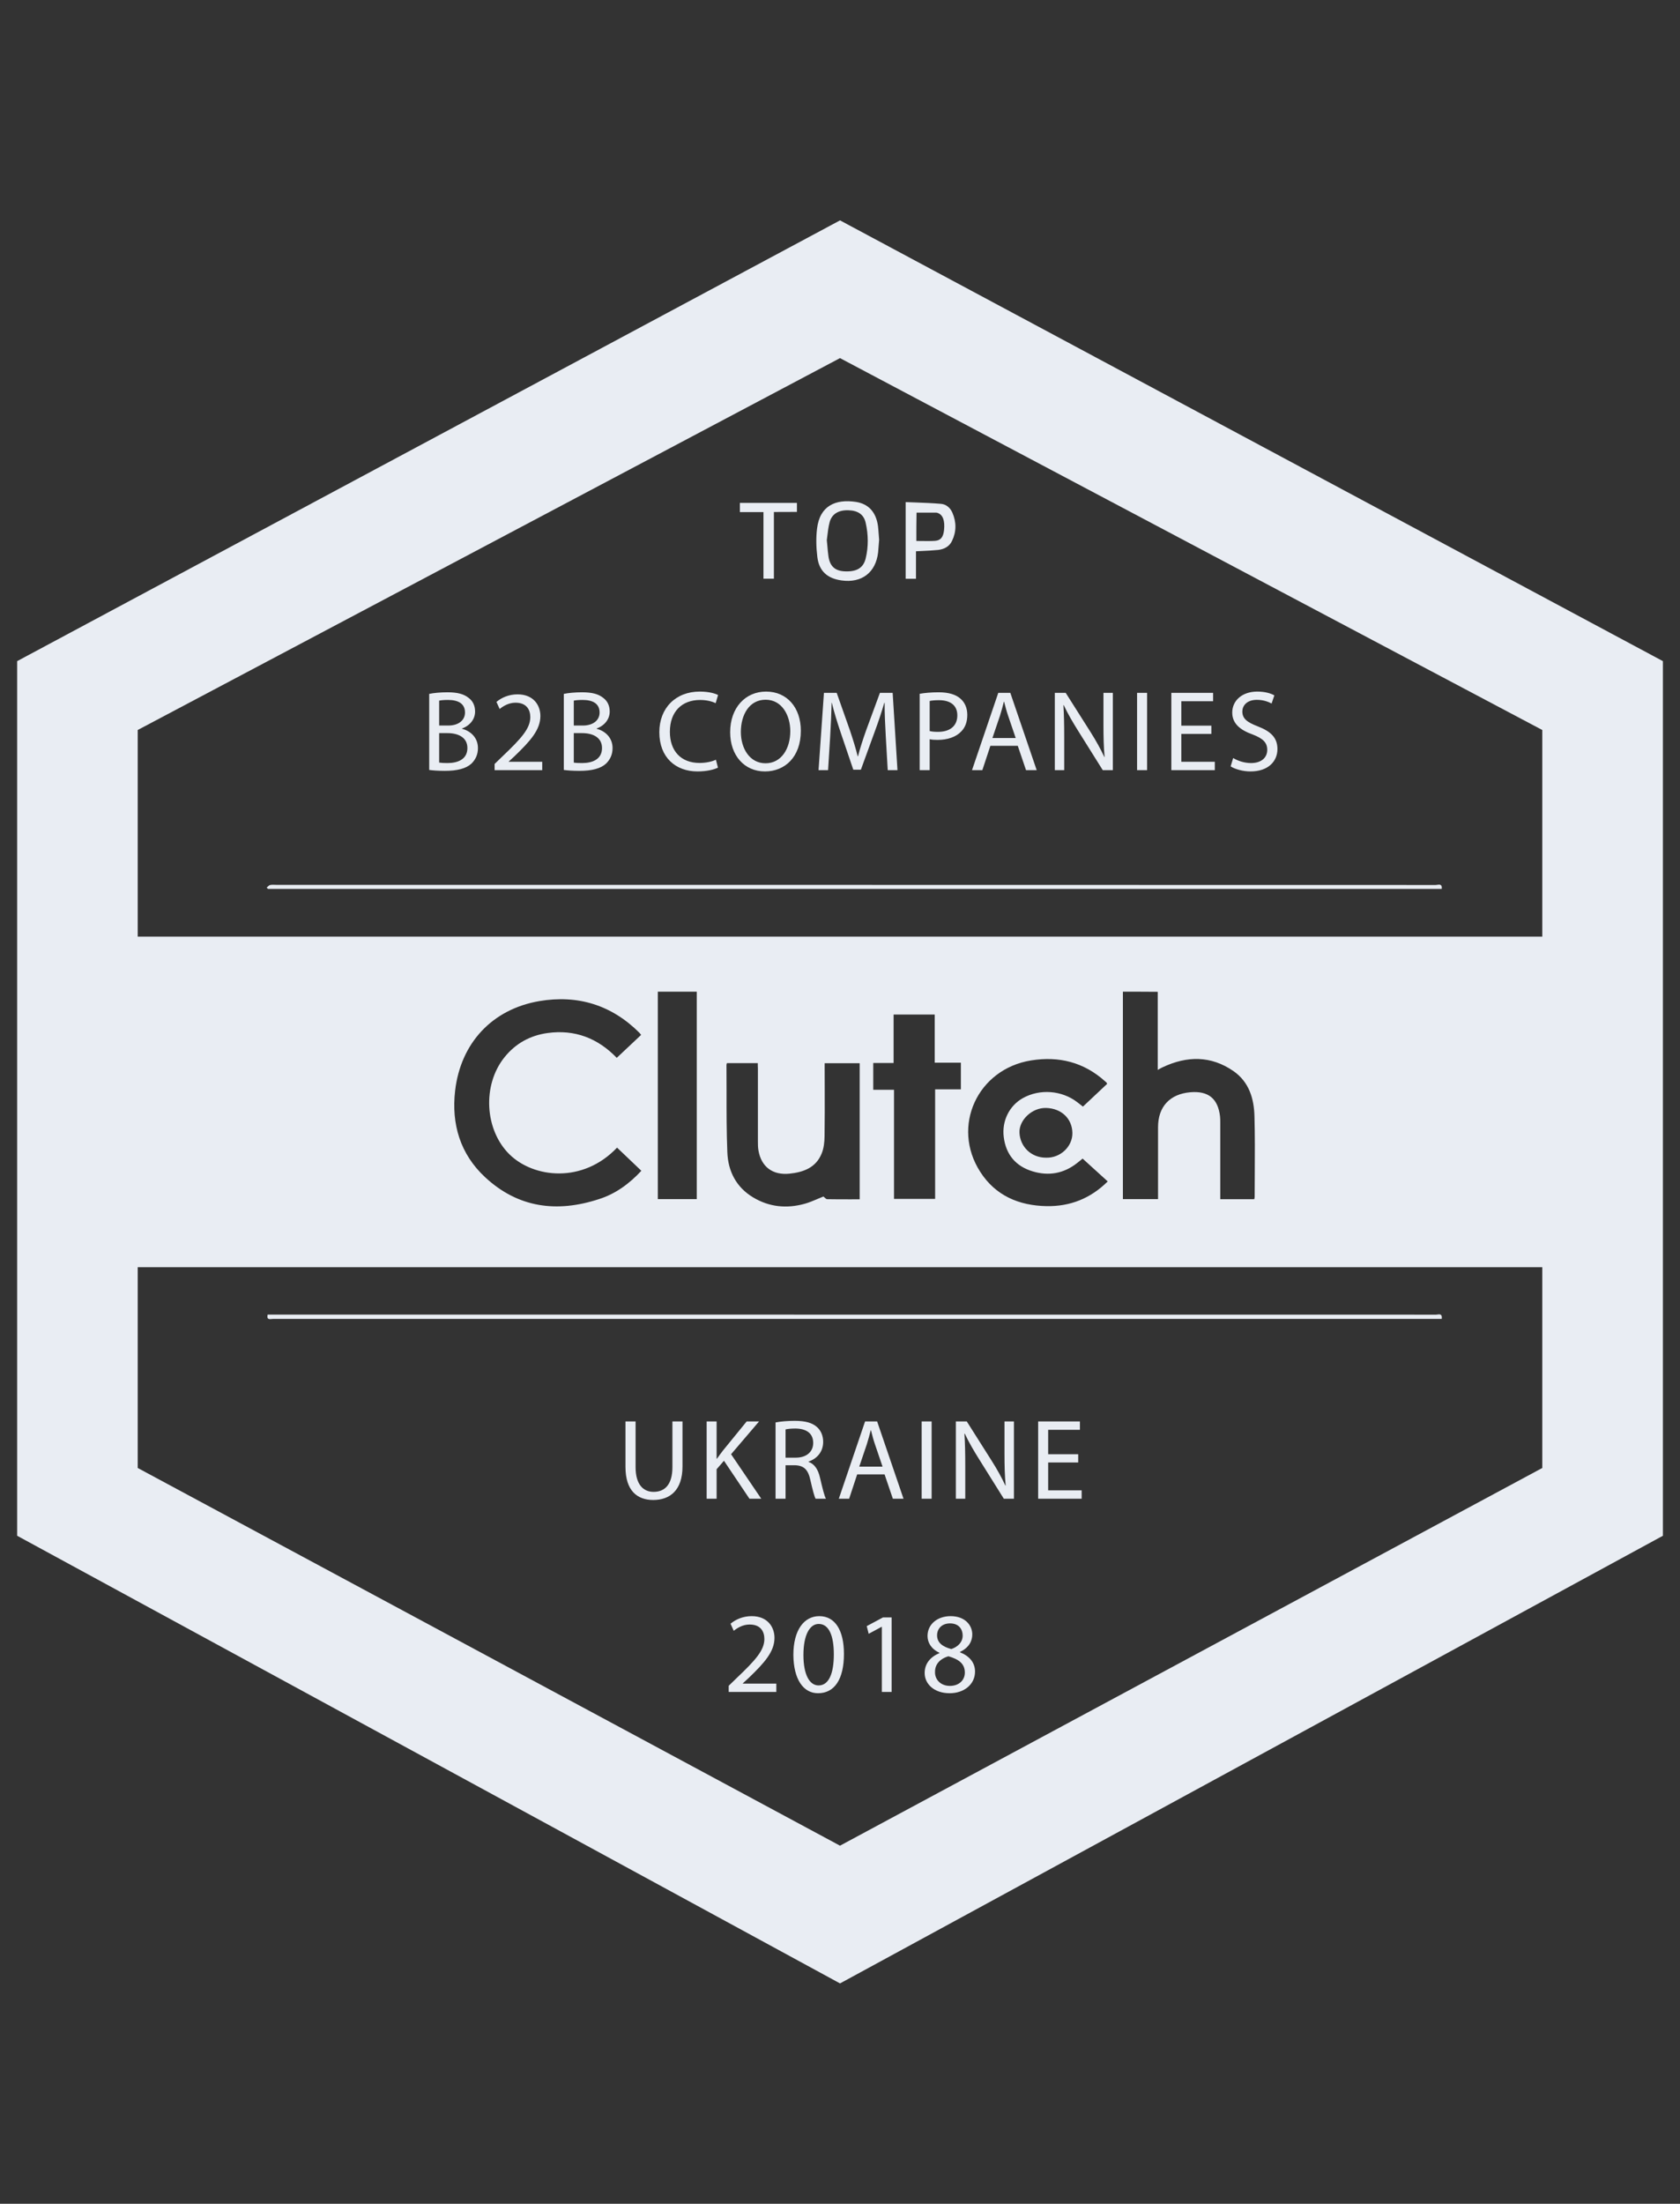 <svg width="61" height="80" viewBox="0 0 61 80" fill="none" xmlns="http://www.w3.org/2000/svg">
<rect x="0" y="0" width="61" height="80" fill="#333333" stroke="none"/>
<path fill-rule="evenodd" clip-rule="evenodd" d="M52.348 47.878C52.254 47.878 52.175 47.878 52.096 47.878C38.032 47.878 23.972 47.878 9.909 47.878C9.822 47.878 9.672 47.938 9.717 47.721C9.785 47.721 9.852 47.721 9.92 47.721C23.995 47.721 38.07 47.721 52.145 47.724C52.224 47.724 52.378 47.653 52.348 47.878Z" fill="#E9EDF3"/>
<path fill-rule="evenodd" clip-rule="evenodd" d="M9.684 32.22C9.725 32.186 9.766 32.133 9.811 32.126C9.89 32.111 9.973 32.122 10.055 32.122C24.081 32.122 38.108 32.122 52.13 32.126C52.213 32.126 52.374 32.051 52.348 32.268C38.138 32.268 23.931 32.268 9.729 32.268C9.714 32.25 9.699 32.235 9.684 32.22Z" fill="#E9EDF3"/>
<path fill-rule="evenodd" clip-rule="evenodd" d="M31.903 19.82C31.908 19.746 31.914 19.671 31.921 19.596C31.915 19.53 31.91 19.464 31.906 19.398C31.898 19.298 31.891 19.198 31.88 19.101C31.812 18.598 31.542 18.29 31.073 18.219C30.345 18.11 29.764 18.354 29.666 19.194C29.625 19.532 29.636 19.881 29.677 20.218C29.737 20.729 30.041 20.999 30.552 21.07C31.287 21.175 31.801 20.785 31.884 20.05C31.891 19.973 31.897 19.897 31.903 19.82ZM30.04 19.807C30.034 19.744 30.028 19.678 30.021 19.607C30.029 19.556 30.035 19.503 30.041 19.447C30.059 19.294 30.079 19.123 30.123 18.958C30.202 18.658 30.449 18.511 30.806 18.523C31.151 18.534 31.365 18.676 31.432 18.977C31.53 19.408 31.537 19.843 31.432 20.274C31.346 20.623 31.098 20.762 30.663 20.74C30.318 20.721 30.134 20.556 30.081 20.199C30.063 20.075 30.052 19.95 30.04 19.807Z" fill="#E9EDF3"/>
<path fill-rule="evenodd" clip-rule="evenodd" d="M33.259 21.01V20.012C33.332 20.008 33.403 20.005 33.472 20.002C33.678 19.992 33.873 19.983 34.066 19.963C34.28 19.937 34.467 19.843 34.565 19.641C34.73 19.303 34.73 18.954 34.58 18.609C34.501 18.429 34.351 18.305 34.167 18.29C33.856 18.263 33.545 18.252 33.234 18.24C33.117 18.236 33.001 18.232 32.884 18.227V21.01H33.259ZM33.486 19.639C33.416 19.638 33.345 19.637 33.272 19.637C33.272 19.284 33.272 18.954 33.279 18.609H33.992C34.007 18.609 34.026 18.613 34.044 18.62C34.236 18.684 34.315 18.901 34.277 19.25C34.247 19.502 34.157 19.618 33.947 19.633C33.796 19.643 33.645 19.641 33.486 19.639Z" fill="#E9EDF3"/>
<path fill-rule="evenodd" clip-rule="evenodd" d="M28.1 18.586C28.1 19.416 28.1 20.203 28.1 21.006C27.968 21.006 27.852 21.006 27.721 21.006C27.721 20.207 27.721 19.408 27.721 18.59C27.428 18.59 27.15 18.59 26.865 18.59C26.865 18.47 26.865 18.373 26.865 18.256C27.552 18.256 28.235 18.256 28.936 18.256C28.936 18.354 28.936 18.455 28.936 18.583C28.674 18.586 28.404 18.586 28.1 18.586Z" fill="#E9EDF3"/>
<path fill-rule="evenodd" clip-rule="evenodd" d="M25.994 27.579L26.069 27.866C25.935 27.933 25.669 28.004 25.327 28.004C24.536 28.004 23.94 27.5 23.94 26.58C23.94 25.701 24.536 25.105 25.406 25.105C25.756 25.105 25.977 25.18 26.073 25.23L25.985 25.526C25.848 25.459 25.652 25.41 25.419 25.41C24.761 25.41 24.323 25.83 24.323 26.567C24.323 27.254 24.719 27.696 25.402 27.696C25.623 27.696 25.848 27.65 25.994 27.579ZM20.472 25.189V27.95C20.592 27.966 20.784 27.983 21.034 27.983C21.492 27.983 21.809 27.9 22.004 27.721C22.146 27.583 22.242 27.4 22.242 27.158C22.242 26.742 21.929 26.521 21.663 26.455V26.446C21.959 26.338 22.138 26.101 22.138 25.83C22.138 25.609 22.05 25.443 21.904 25.334C21.729 25.193 21.496 25.131 21.134 25.131C20.88 25.131 20.63 25.155 20.472 25.189ZM15.584 27.95V25.189C15.742 25.155 15.992 25.131 16.246 25.131C16.609 25.131 16.842 25.193 17.017 25.335C17.163 25.443 17.25 25.609 17.25 25.83C17.25 26.101 17.071 26.338 16.775 26.446V26.455C17.042 26.521 17.354 26.742 17.354 27.158C17.354 27.4 17.258 27.583 17.117 27.721C16.921 27.9 16.604 27.983 16.146 27.983C15.896 27.983 15.705 27.966 15.584 27.95ZM15.946 25.434V26.338H16.275C16.659 26.338 16.884 26.138 16.884 25.867C16.884 25.538 16.634 25.409 16.267 25.409C16.1 25.409 16.005 25.422 15.946 25.434ZM15.946 27.683V26.613H16.246C16.642 26.613 16.971 26.771 16.971 27.154C16.971 27.562 16.625 27.7 16.25 27.7C16.121 27.7 16.017 27.695 15.946 27.683ZM19.688 27.958H17.959V27.733L18.247 27.454C18.938 26.796 19.25 26.446 19.255 26.038C19.255 25.764 19.121 25.509 18.717 25.509C18.471 25.509 18.267 25.634 18.142 25.738L18.026 25.48C18.213 25.322 18.48 25.206 18.792 25.206C19.375 25.206 19.621 25.605 19.621 25.992C19.621 26.492 19.259 26.896 18.688 27.446L18.471 27.646V27.654H19.688V27.958ZM20.834 25.434V26.338H21.163C21.546 26.338 21.771 26.138 21.771 25.867C21.771 25.538 21.521 25.409 21.155 25.409C20.988 25.409 20.892 25.422 20.834 25.434ZM20.834 27.683V26.613H21.134C21.53 26.613 21.859 26.771 21.859 27.154C21.859 27.562 21.513 27.7 21.138 27.7C21.009 27.7 20.905 27.696 20.834 27.683ZM29.078 26.526C29.078 25.693 28.582 25.105 27.816 25.105C27.066 25.105 26.512 25.689 26.512 26.58C26.512 27.429 27.033 28.004 27.774 28.004C28.491 28.004 29.078 27.491 29.078 26.526ZM27.799 25.401C27.2 25.401 26.9 25.955 26.9 26.571C26.9 27.171 27.224 27.708 27.795 27.708C28.37 27.708 28.695 27.179 28.695 26.542C28.695 25.984 28.403 25.401 27.799 25.401ZM32.162 26.725L32.233 27.958H32.587L32.412 25.151H31.95L31.45 26.509C31.325 26.863 31.225 27.171 31.154 27.454H31.142C31.071 27.163 30.975 26.854 30.859 26.509L30.38 25.151H29.917L29.721 27.958H30.067L30.142 26.754C30.167 26.334 30.188 25.863 30.196 25.514H30.205C30.284 25.847 30.396 26.209 30.529 26.605L30.983 27.941H31.258L31.754 26.579C31.896 26.196 32.012 25.843 32.108 25.514H32.121C32.116 25.863 32.141 26.334 32.162 26.725ZM33.393 27.958V25.185C33.568 25.155 33.797 25.131 34.089 25.131C34.447 25.131 34.71 25.214 34.876 25.364C35.03 25.497 35.122 25.701 35.122 25.951C35.122 26.205 35.047 26.405 34.905 26.55C34.714 26.755 34.401 26.859 34.047 26.859C33.939 26.859 33.839 26.855 33.756 26.834V27.958H33.393ZM33.756 26.538V25.447C33.818 25.43 33.939 25.418 34.097 25.418C34.497 25.418 34.76 25.597 34.76 25.968C34.76 26.355 34.493 26.567 34.056 26.567C33.935 26.567 33.835 26.559 33.756 26.538ZM36.955 27.075H35.96L35.668 27.958H35.293L36.247 25.151H36.684L37.642 27.958H37.255L36.955 27.075ZM36.88 26.792H36.034L36.309 25.98C36.363 25.809 36.409 25.639 36.45 25.472H36.459L36.466 25.501C36.506 25.654 36.546 25.812 36.605 25.984L36.88 26.792ZM38.641 27.958H38.3V25.151H38.695L39.595 26.571C39.803 26.9 39.966 27.196 40.099 27.483L40.107 27.479C40.074 27.104 40.066 26.763 40.066 26.326V25.151H40.407V27.958H40.041L39.149 26.534C38.953 26.221 38.766 25.901 38.624 25.597L38.612 25.601C38.633 25.955 38.641 26.292 38.641 26.759V27.958ZM41.65 25.151H41.287V27.958H41.65V25.151ZM43.984 26.342V26.642H42.893V27.654H44.109V27.958H42.531V25.151H44.047V25.455H42.893V26.342H43.984ZM44.776 27.517L44.684 27.82C44.834 27.92 45.13 28.004 45.4 28.004C46.063 28.004 46.383 27.625 46.383 27.192C46.383 26.779 46.142 26.55 45.667 26.367C45.28 26.217 45.109 26.088 45.109 25.826C45.109 25.634 45.255 25.405 45.638 25.405C45.892 25.405 46.079 25.489 46.171 25.539L46.271 25.243C46.146 25.172 45.938 25.105 45.65 25.105C45.105 25.105 44.742 25.43 44.742 25.867C44.742 26.263 45.026 26.5 45.484 26.663C45.863 26.809 46.013 26.959 46.013 27.221C46.013 27.504 45.796 27.7 45.425 27.7C45.175 27.7 44.938 27.616 44.776 27.517Z" fill="#E9EDF3"/>
<path fill-rule="evenodd" clip-rule="evenodd" d="M28.16 51.636V54.406H28.523V53.19H28.864C29.193 53.202 29.343 53.348 29.426 53.735C29.506 54.085 29.568 54.322 29.614 54.406H29.989C29.93 54.297 29.864 54.027 29.772 53.635C29.705 53.344 29.576 53.144 29.36 53.069V53.056C29.655 52.956 29.889 52.711 29.889 52.34C29.889 52.124 29.809 51.932 29.668 51.807C29.493 51.649 29.243 51.578 28.856 51.578C28.606 51.578 28.343 51.599 28.16 51.636ZM25.658 54.405V51.599H26.02V52.952H26.033C26.108 52.844 26.183 52.744 26.254 52.652L27.112 51.599H27.562L26.545 52.79L27.641 54.405H27.212L26.287 53.027L26.02 53.335V54.405H25.658ZM22.711 51.599H23.078V53.26C23.078 53.889 23.357 54.156 23.731 54.156C24.148 54.156 24.415 53.881 24.415 53.26V51.599H24.781V53.235C24.781 54.097 24.327 54.451 23.719 54.451C23.144 54.451 22.711 54.122 22.711 53.252V51.599ZM28.523 51.89V52.915H28.894C29.282 52.915 29.527 52.702 29.527 52.382C29.527 52.019 29.265 51.861 28.882 51.857C28.707 51.857 28.582 51.874 28.523 51.89ZM31.123 53.523H32.119L32.419 54.405H32.806L31.848 51.599H31.411L30.457 54.405H30.832L31.123 53.523ZM31.199 53.24H32.045L31.77 52.432C31.711 52.26 31.671 52.102 31.632 51.949L31.624 51.919H31.616C31.574 52.086 31.528 52.257 31.474 52.428L31.199 53.24ZM33.827 51.599H33.465V54.405H33.827V51.599ZM35.048 54.405H34.707V51.599H35.103L36.002 53.019C36.211 53.348 36.373 53.643 36.506 53.931L36.515 53.927C36.481 53.552 36.473 53.21 36.473 52.773V51.599H36.815V54.405H36.448L35.557 52.981C35.361 52.669 35.173 52.348 35.032 52.044L35.019 52.048C35.04 52.403 35.048 52.74 35.048 53.206V54.405ZM39.149 53.09V52.79H38.058V51.903H39.211V51.599H37.695V54.405H39.274V54.102H38.058V53.09H39.149Z" fill="#E9EDF3"/>
<path fill-rule="evenodd" clip-rule="evenodd" d="M28.188 61.42H26.459V61.196L26.746 60.917C27.438 60.259 27.75 59.909 27.754 59.501C27.754 59.226 27.621 58.972 27.217 58.972C26.971 58.972 26.767 59.097 26.642 59.201L26.526 58.943C26.713 58.785 26.98 58.668 27.292 58.668C27.875 58.668 28.121 59.068 28.121 59.455C28.121 59.955 27.759 60.359 27.188 60.908L26.971 61.108V61.117H28.188V61.42ZM29.748 58.668C30.319 58.668 30.643 59.176 30.643 60.038C30.643 60.958 30.302 61.466 29.702 61.466C29.173 61.466 28.815 60.971 28.807 60.075C28.807 59.168 29.198 58.668 29.748 58.668ZM29.172 60.08C29.172 59.343 29.405 58.951 29.726 58.951C30.105 58.951 30.276 59.388 30.276 60.055C30.276 60.746 30.096 61.183 29.722 61.183C29.389 61.183 29.172 60.783 29.172 60.08ZM32.02 61.42V59.055H32.012L31.541 59.309L31.471 59.03L32.062 58.714H32.374V61.42H32.02ZM34.107 59.996L34.111 60.009C33.778 60.15 33.574 60.392 33.574 60.733C33.574 61.129 33.916 61.466 34.482 61.466C34.999 61.466 35.403 61.15 35.403 60.679C35.403 60.35 35.194 60.113 34.857 59.98V59.967C35.19 59.809 35.303 59.563 35.303 59.334C35.303 58.997 35.04 58.668 34.516 58.668C34.041 58.668 33.678 58.959 33.678 59.388C33.678 59.622 33.807 59.855 34.107 59.996ZM34.491 61.2C34.82 61.2 35.033 60.992 35.033 60.717C35.033 60.388 34.804 60.23 34.437 60.125C34.12 60.217 33.95 60.425 33.95 60.683C33.937 60.958 34.145 61.2 34.491 61.2ZM34.025 59.364C34.025 59.13 34.192 58.931 34.496 58.931C34.825 58.931 34.954 59.155 34.954 59.372C34.954 59.618 34.775 59.784 34.542 59.863C34.23 59.78 34.025 59.634 34.025 59.364Z" fill="#E9EDF3"/>
<path fill-rule="evenodd" clip-rule="evenodd" d="M60.379 24L30.501 8L0.623 24L0.623 55.75L30.501 72L60.379 55.75L60.379 24ZM56 26.5L30.5 13L5 26.5L5 34H56V26.5ZM5 53.289V46H56L56 53.289L30.5 67L5 53.289ZM40.772 43.529V36C41.208 36 41.617 36 42.037 36.004V38.84L42.079 38.815C42.135 38.783 42.175 38.761 42.217 38.742C43.099 38.326 43.969 38.315 44.791 38.885C45.354 39.279 45.534 39.883 45.549 40.528C45.568 41.216 45.564 41.904 45.56 42.593V42.593C45.558 42.88 45.556 43.167 45.556 43.454C45.556 43.471 45.552 43.487 45.547 43.508C45.545 43.516 45.543 43.524 45.541 43.533H44.307V40.753C44.307 40.678 44.307 40.603 44.299 40.528C44.224 39.879 43.875 39.594 43.219 39.65C42.476 39.714 42.048 40.175 42.048 40.918V43.529H40.772ZM22.866 42.099L22.865 42.099L22.865 42.098C22.711 41.952 22.558 41.806 22.405 41.66C21.159 42.974 19.369 42.764 18.495 41.901C17.598 41.015 17.504 39.391 18.319 38.378C18.72 37.879 19.249 37.587 19.883 37.5C20.866 37.365 21.703 37.684 22.394 38.401C22.529 38.274 22.661 38.149 22.792 38.026L22.797 38.022C22.958 37.869 23.118 37.718 23.279 37.568L23.219 37.493C22.206 36.48 20.975 36.105 19.583 36.341C17.868 36.634 16.724 37.868 16.525 39.597C16.386 40.805 16.709 41.893 17.613 42.733C18.814 43.851 20.225 44.028 21.748 43.529C22.345 43.341 22.848 42.974 23.287 42.501C23.145 42.366 23.005 42.232 22.866 42.099ZM26.393 38.592H27.515C27.515 38.667 27.515 38.731 27.519 38.794V41.42C27.519 41.533 27.519 41.649 27.538 41.758C27.639 42.355 28.052 42.666 28.66 42.606C29.17 42.553 29.624 42.392 29.834 41.874C29.913 41.683 29.936 41.462 29.939 41.252C29.948 40.675 29.946 40.099 29.945 39.523C29.944 39.293 29.943 39.062 29.943 38.832V38.596H31.215V43.536L31.07 43.536L30.917 43.537H30.917H30.917H30.917H30.917H30.916H30.916H30.916C30.62 43.537 30.325 43.538 30.033 43.532C30.002 43.53 29.973 43.503 29.942 43.474C29.936 43.467 29.929 43.461 29.922 43.455C29.914 43.448 29.906 43.441 29.898 43.435C29.826 43.463 29.753 43.494 29.679 43.525L29.679 43.525L29.679 43.526C29.532 43.588 29.38 43.653 29.223 43.697C28.566 43.881 27.928 43.818 27.343 43.465C26.731 43.097 26.435 42.516 26.409 41.826C26.38 41.092 26.38 40.357 26.381 39.623C26.381 39.301 26.381 38.98 26.378 38.659C26.378 38.646 26.382 38.633 26.387 38.616L26.387 38.616L26.388 38.611L26.392 38.599L26.393 38.592ZM39.235 42.119C39.258 42.1 39.282 42.08 39.309 42.058C39.463 42.197 39.614 42.335 39.765 42.473L39.766 42.473C39.917 42.611 40.068 42.749 40.221 42.887C39.598 43.506 38.855 43.799 38 43.784C36.998 43.765 36.146 43.405 35.591 42.538C34.533 40.892 35.489 38.806 37.441 38.494C38.446 38.333 39.351 38.558 40.12 39.248L40.12 39.248C40.139 39.263 40.157 39.278 40.176 39.297C40.177 39.298 40.178 39.299 40.178 39.299C40.179 39.3 40.18 39.301 40.18 39.302L40.182 39.305L40.183 39.307C40.185 39.311 40.187 39.317 40.19 39.324L40.194 39.336L40.199 39.346C39.975 39.557 39.75 39.769 39.516 39.988L39.516 39.988L39.514 39.989L39.513 39.991L39.513 39.991L39.51 39.993L39.51 39.993L39.321 40.171C39.25 40.115 39.182 40.062 39.114 40.01C38.551 39.578 37.752 39.519 37.137 39.864C36.649 40.138 36.371 40.693 36.446 41.278C36.525 41.912 36.882 42.336 37.489 42.52C38.075 42.7 38.627 42.602 39.114 42.216C39.154 42.186 39.192 42.155 39.235 42.119ZM33.939 36.829V38.577H34.889V39.545H33.954V43.522H32.461V39.56H31.707V38.588H32.446V36.829H33.939ZM23.885 43.529V36H25.299V43.529H23.885ZM38.938 41.128C38.945 41.62 38.502 42.044 37.977 42.025C37.441 42.025 37.039 41.627 37.017 41.117C36.998 40.659 37.474 40.205 37.985 40.22C38.54 40.235 38.93 40.607 38.938 41.128Z" fill="#E9EDF3"/>
</svg>
